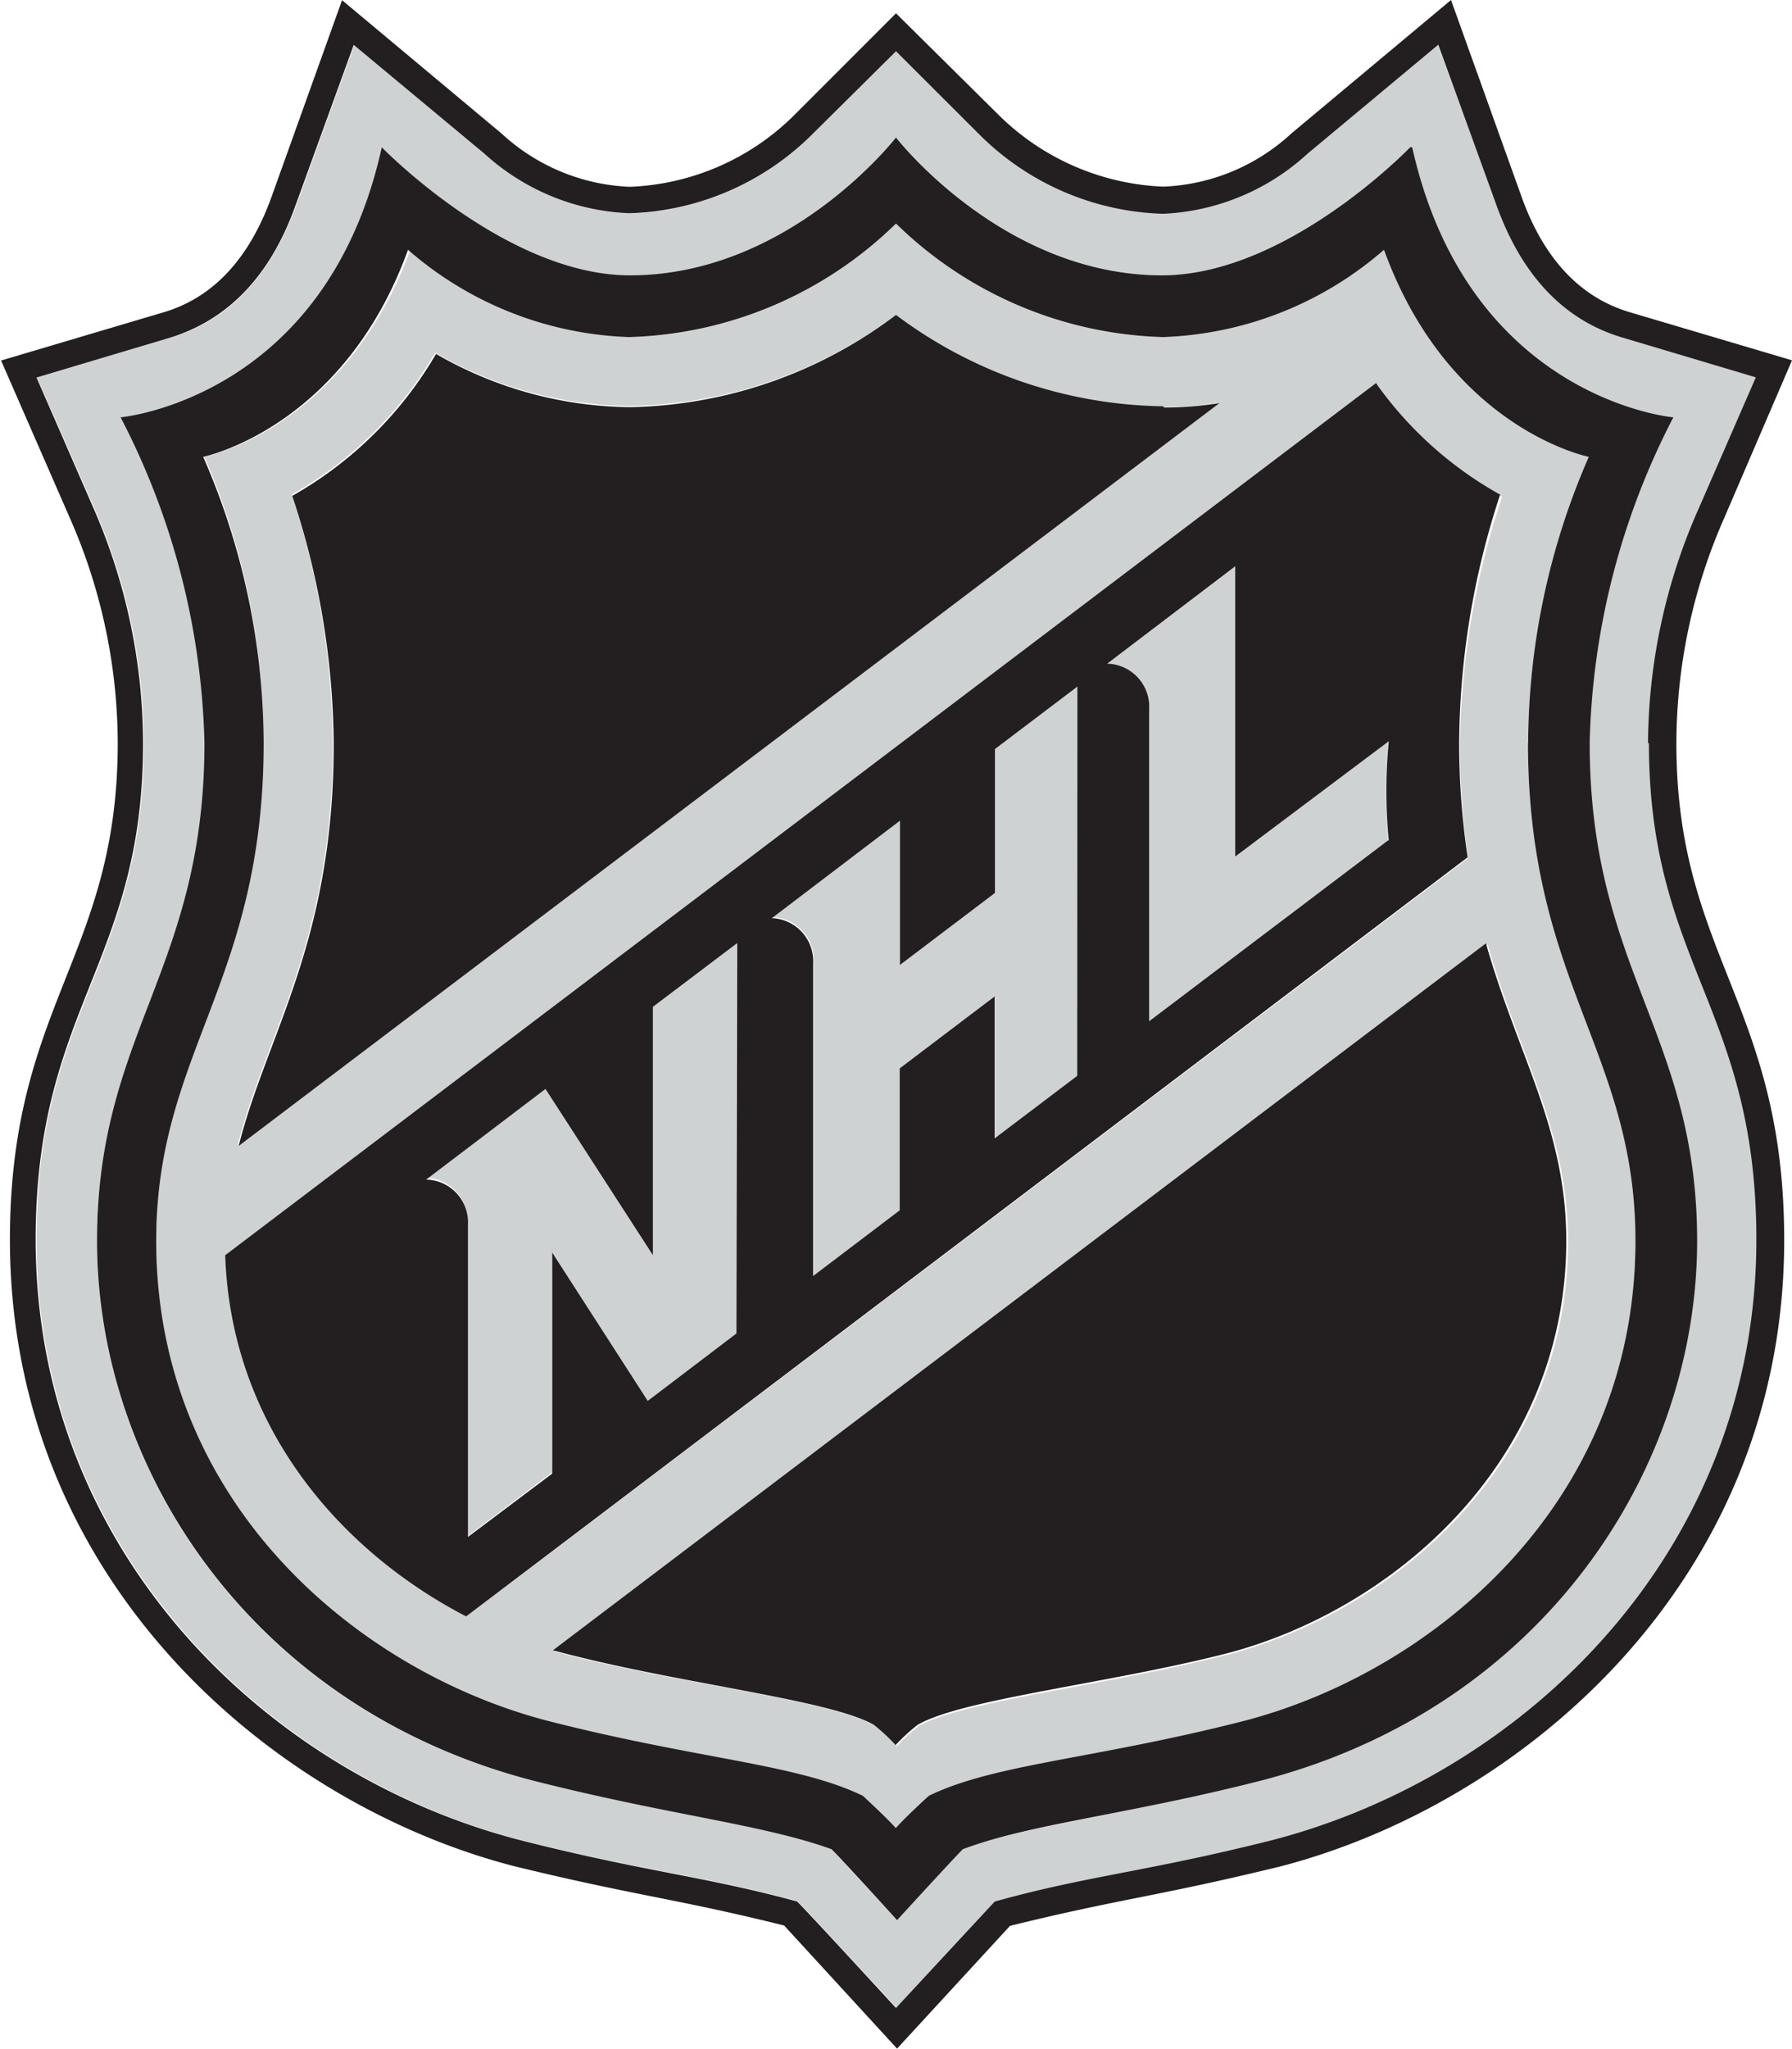 <svg xmlns="http://www.w3.org/2000/svg" viewBox="0 0 101.06 115.5"><title>National Hockey League logo</title><path d="M554.46,496.12a33,33,0,0,1,2.89-13.31l3.19-7.31L553,473.26c-3.28-1-5.66-3.45-7.09-7.39l-3.36-9.1-7.38,6.14a12.81,12.81,0,0,1-8.14,3.35,15.32,15.32,0,0,1-10.31-4.42L512,457.14l-4.75,4.72A15.27,15.27,0,0,1,497,466.28a12.81,12.81,0,0,1-8.16-3.36l-7.38-6.14-3.31,9.12c-1.44,3.94-3.81,6.42-7.07,7.39l-7.52,2.24,3.21,7.31a33.29,33.29,0,0,1,2.82,13.28c0,12.47-6.06,14.94-6.06,28,0,17.53,13,30.12,27.29,33.84,7.09,1.79,10.38,2,15.66,3.47.69.74,5.57,6,5.57,6s4.88-5.31,5.57-6c5.28-1.44,8.66-1.67,15.68-3.47,14.32-3.72,27.27-16.31,27.27-33.84,0-13.09-6.06-15.56-6.06-28m-22.07,58.53c-7.58,1.92-12.82,2.43-16.68,3.83-.51.46-3.71,4-3.71,4s-3.21-3.51-3.7-4c-3.85-1.44-9.1-1.91-16.69-3.83-16-4.07-24.73-17.58-24.73-30.46,0-11.69,6.14-15.29,6.14-28.07a41.87,41.87,0,0,0-4.79-18.36s11.55-1,14.73-15.2c0,0,7,7.22,14,7.22,9.07,0,15-7.78,15-7.78s6,7.77,15.06,7.77c7,0,14-7.22,14-7.22,3.13,14.19,14.73,15.2,14.73,15.2a41.87,41.87,0,0,0-4.72,18.38c0,12.78,6.06,16.37,6.06,28.07,0,12.88-8.75,26.39-24.73,30.46" transform="translate(-461.47 -454.25)" style="fill:#cfd2d3"/><path d="M547.65,496.12A40.53,40.53,0,0,1,551.07,480s-7.88-1.6-11.55-11.67a20,20,0,0,1-12.46,4.92,22.42,22.42,0,0,1-15.06-6.4,22.41,22.41,0,0,1-15,6.4,20,20,0,0,1-12.39-4.92C480.9,478.43,473,480,473,480a40.53,40.53,0,0,1,3.34,16.13c0,13.51-6.06,17.43-6.06,28.07,0,14.89,11.55,24.36,22.18,27.08,8.45,2.15,14,2.4,17.67,4.2,0,0,1.36,1.24,1.86,1.82.51-.58,1.86-1.82,1.86-1.82,3.71-1.8,9.24-2.05,17.69-4.2,10.65-2.73,22.16-12.2,22.16-27.08,0-10.64-6.06-14.55-6.06-28.07m-67.41,0a45.35,45.35,0,0,0-2.31-14,21.66,21.66,0,0,0,8.09-8,22.26,22.26,0,0,0,10.93,3A25.61,25.61,0,0,0,512,472a25.67,25.67,0,0,0,15.06,5.2,19.92,19.92,0,0,0,3.12-.25l-55.31,41.87c1.59-6.31,5.37-11.52,5.37-22.65m7.54,49.19c-7.09-3.67-13.31-10.7-13.6-20.31l65-49.09a21.15,21.15,0,0,0,7,6.29,45.35,45.35,0,0,0-2.37,13.92,43.07,43.07,0,0,0,.46,6.44Zm42.84,2.17c-6.7,1.72-14.89,2.6-17.33,4a10.34,10.34,0,0,0-1.24,1.14,11,11,0,0,0-1.23-1.14c-2.48-1.44-10.67-2.31-17.33-4l-.77-.2,52.65-39.85c1.79,6.32,4.53,10.47,4.53,16.76,0,12.62-10,20.92-19.25,23.29" transform="translate(-461.47 -454.25)" style="fill:#cfd2d3"/><path d="M498.28,525l-6.06-9.37-6.73,5a2.44,2.44,0,0,1,2.35,2.52v17.69l4.75-3.59V524.85l5.41,8.36,5-3.8v-22L498.28,511Z" transform="translate(-461.47 -454.25)" style="fill:#cfd2d3"/><path d="M517.56,504.58l-5.36,4v-8.17L505,505.94a2.43,2.43,0,0,1,2.37,2.48s0,.05,0,.08v17.69l4.88-3.7v-8l5.36-4.06v8l4.62-3.54V492.94l-4.65,3.52Z" transform="translate(-461.47 -454.25)" style="fill:#cfd2d3"/><path d="M531.14,502.53V486.17l-7.22,5.49a2.43,2.43,0,0,1,2.37,2.48s0,.05,0,.08v17.61l13.47-10.19a28.25,28.25,0,0,1,0-5.6Z" transform="translate(-461.47 -454.25)" style="fill:#cfd2d3"/><path d="M539.1,475.82,474.17,525c.32,9.66,6.51,16.69,13.59,20.36l56.48-42.79a42.92,42.92,0,0,1-.48-6.44,45.35,45.35,0,0,1,2.31-14,21.15,21.15,0,0,1-7-6.29M503,529.41l-5,3.8-5.39-8.36v12.46l-4.75,3.57v-17.6a2.41,2.41,0,0,0-2.28-2.54h-.08l6.73-5.11,6.06,9.37V511l4.75-3.59Zm19.22-14.52-4.65,3.52v-8l-5.36,4.06v8l-4.88,3.7V508.55A2.43,2.43,0,0,0,505,506H505l7.22-5.49v8.13l5.36-4.06v-8.11l4.65-3.52Zm17.53-13.27-13.47,10.19v-17.6a2.43,2.43,0,0,0-2.29-2.55h-.08l7.22-5.49v16.36l8.66-6.5a28.25,28.25,0,0,0,0,5.6" transform="translate(-461.47 -454.25)" style="fill:#231f20"/><path d="M527.06,477.15A25.67,25.67,0,0,1,512,472a25.61,25.61,0,0,1-15,5.2,22.26,22.26,0,0,1-10.94-3,21.77,21.77,0,0,1-8.11,8,45.16,45.16,0,0,1,2.34,14c0,11.13-3.77,16.34-5.36,22.64l55.31-41.87a19.92,19.92,0,0,1-3.12.25" transform="translate(-461.47 -454.25)" style="fill:#231f20"/><path d="M492.65,547.27l.77.2c6.68,1.72,14.87,2.6,17.33,4a11,11,0,0,1,1.23,1.14,10.34,10.34,0,0,1,1.24-1.14c2.47-1.44,10.65-2.31,17.33-4,9.27-2.37,19.25-10.67,19.25-23.29,0-6.29-2.74-10.44-4.53-16.76Z" transform="translate(-461.47 -454.25)" style="fill:#231f20"/><path d="M541,462.55s-6.94,7.22-14,7.22C518,469.76,512,462,512,462s-6,7.77-15,7.77c-7,0-14-7.22-14-7.22-3.13,14.19-14.73,15.22-14.73,15.22A41.87,41.87,0,0,1,473,496.12c0,12.78-6.06,16.37-6.06,28.07,0,12.88,8.76,26.39,24.73,30.46,7.59,1.92,12.82,2.43,16.69,3.83.49.46,3.7,4,3.7,4s3.21-3.51,3.71-4c3.85-1.44,9.1-1.91,16.68-3.83,16-4.07,24.73-17.58,24.73-30.46,0-11.69-6.06-15.29-6.06-28.07a41.87,41.87,0,0,1,4.72-18.35s-11.55-1-14.73-15.22m6.53,33.57c0,13.51,6.06,17.43,6.06,28.07,0,14.89-11.55,24.36-22.16,27.08-8.45,2.15-14,2.4-17.69,4.2,0,0-1.36,1.24-1.86,1.82-.51-.58-1.86-1.82-1.86-1.82-3.71-1.8-9.23-2.05-17.67-4.2-10.67-2.73-22.18-12.2-22.18-27.08,0-10.64,6.06-14.55,6.06-28.07A40.53,40.53,0,0,0,472.93,480s7.9-1.6,11.55-11.67a20,20,0,0,0,12.46,4.92,22.41,22.41,0,0,0,15.06-6.4,22.42,22.42,0,0,0,15.06,6.4,20,20,0,0,0,12.46-4.92c3.67,10.11,11.55,11.67,11.55,11.67a40.53,40.53,0,0,0-3.42,16.13" transform="translate(-461.47 -454.25)" style="fill:#231f20"/><path d="M562.53,474.56l-9.14-2.71c-2.79-.82-4.84-3-6.09-6.45l-4-11.15-9,7.52a11.29,11.29,0,0,1-7.22,3,14,14,0,0,1-9.25-4L512,455l-5.78,5.78a13.9,13.9,0,0,1-9.24,4,11.33,11.33,0,0,1-7.22-3l-9-7.52-4,11.15c-1.26,3.45-3.29,5.63-6.09,6.45l-9.14,2.71,3.88,8.88a31.59,31.59,0,0,1,2.7,12.68c0,12-6.08,14.73-6.08,28,0,19.19,14.73,31.76,28.41,35.3,6.92,1.69,9,1.8,15.25,3.35l6.37,6.94,6.37-6.92c6.25-1.54,8.33-1.66,15.25-3.35,13.69-3.55,28.41-16.11,28.41-35.3,0-13.31-6.08-16.05-6.08-28a31.59,31.59,0,0,1,2.7-12.71Zm-8.07,21.56c0,12.47,6.06,14.94,6.06,28,0,17.53-13,30.12-27.27,33.84-7.09,1.79-10.4,2-15.68,3.47-.69.74-5.57,6-5.57,6s-4.88-5.31-5.57-6c-5.28-1.44-8.58-1.67-15.66-3.47-14.34-3.72-27.29-16.31-27.29-33.84,0-13.09,6.06-15.56,6.06-28a33.29,33.29,0,0,0-2.82-13.28l-3.19-7.31,7.51-2.24c3.26-1,5.65-3.45,7.07-7.39l3.31-9.12,7.38,6.14a12.89,12.89,0,0,0,8.16,3.35,15.27,15.27,0,0,0,10.29-4.42l4.75-4.71,4.75,4.74a15.29,15.29,0,0,0,10.31,4.42,12.88,12.88,0,0,0,8.14-3.38l7.38-6.15,3.31,9.12c1.44,3.94,3.81,6.42,7.09,7.39l7.51,2.24-3.19,7.32a33,33,0,0,0-2.89,13.31" transform="translate(-461.47 -454.25)" style="fill:#231f20"/></svg>